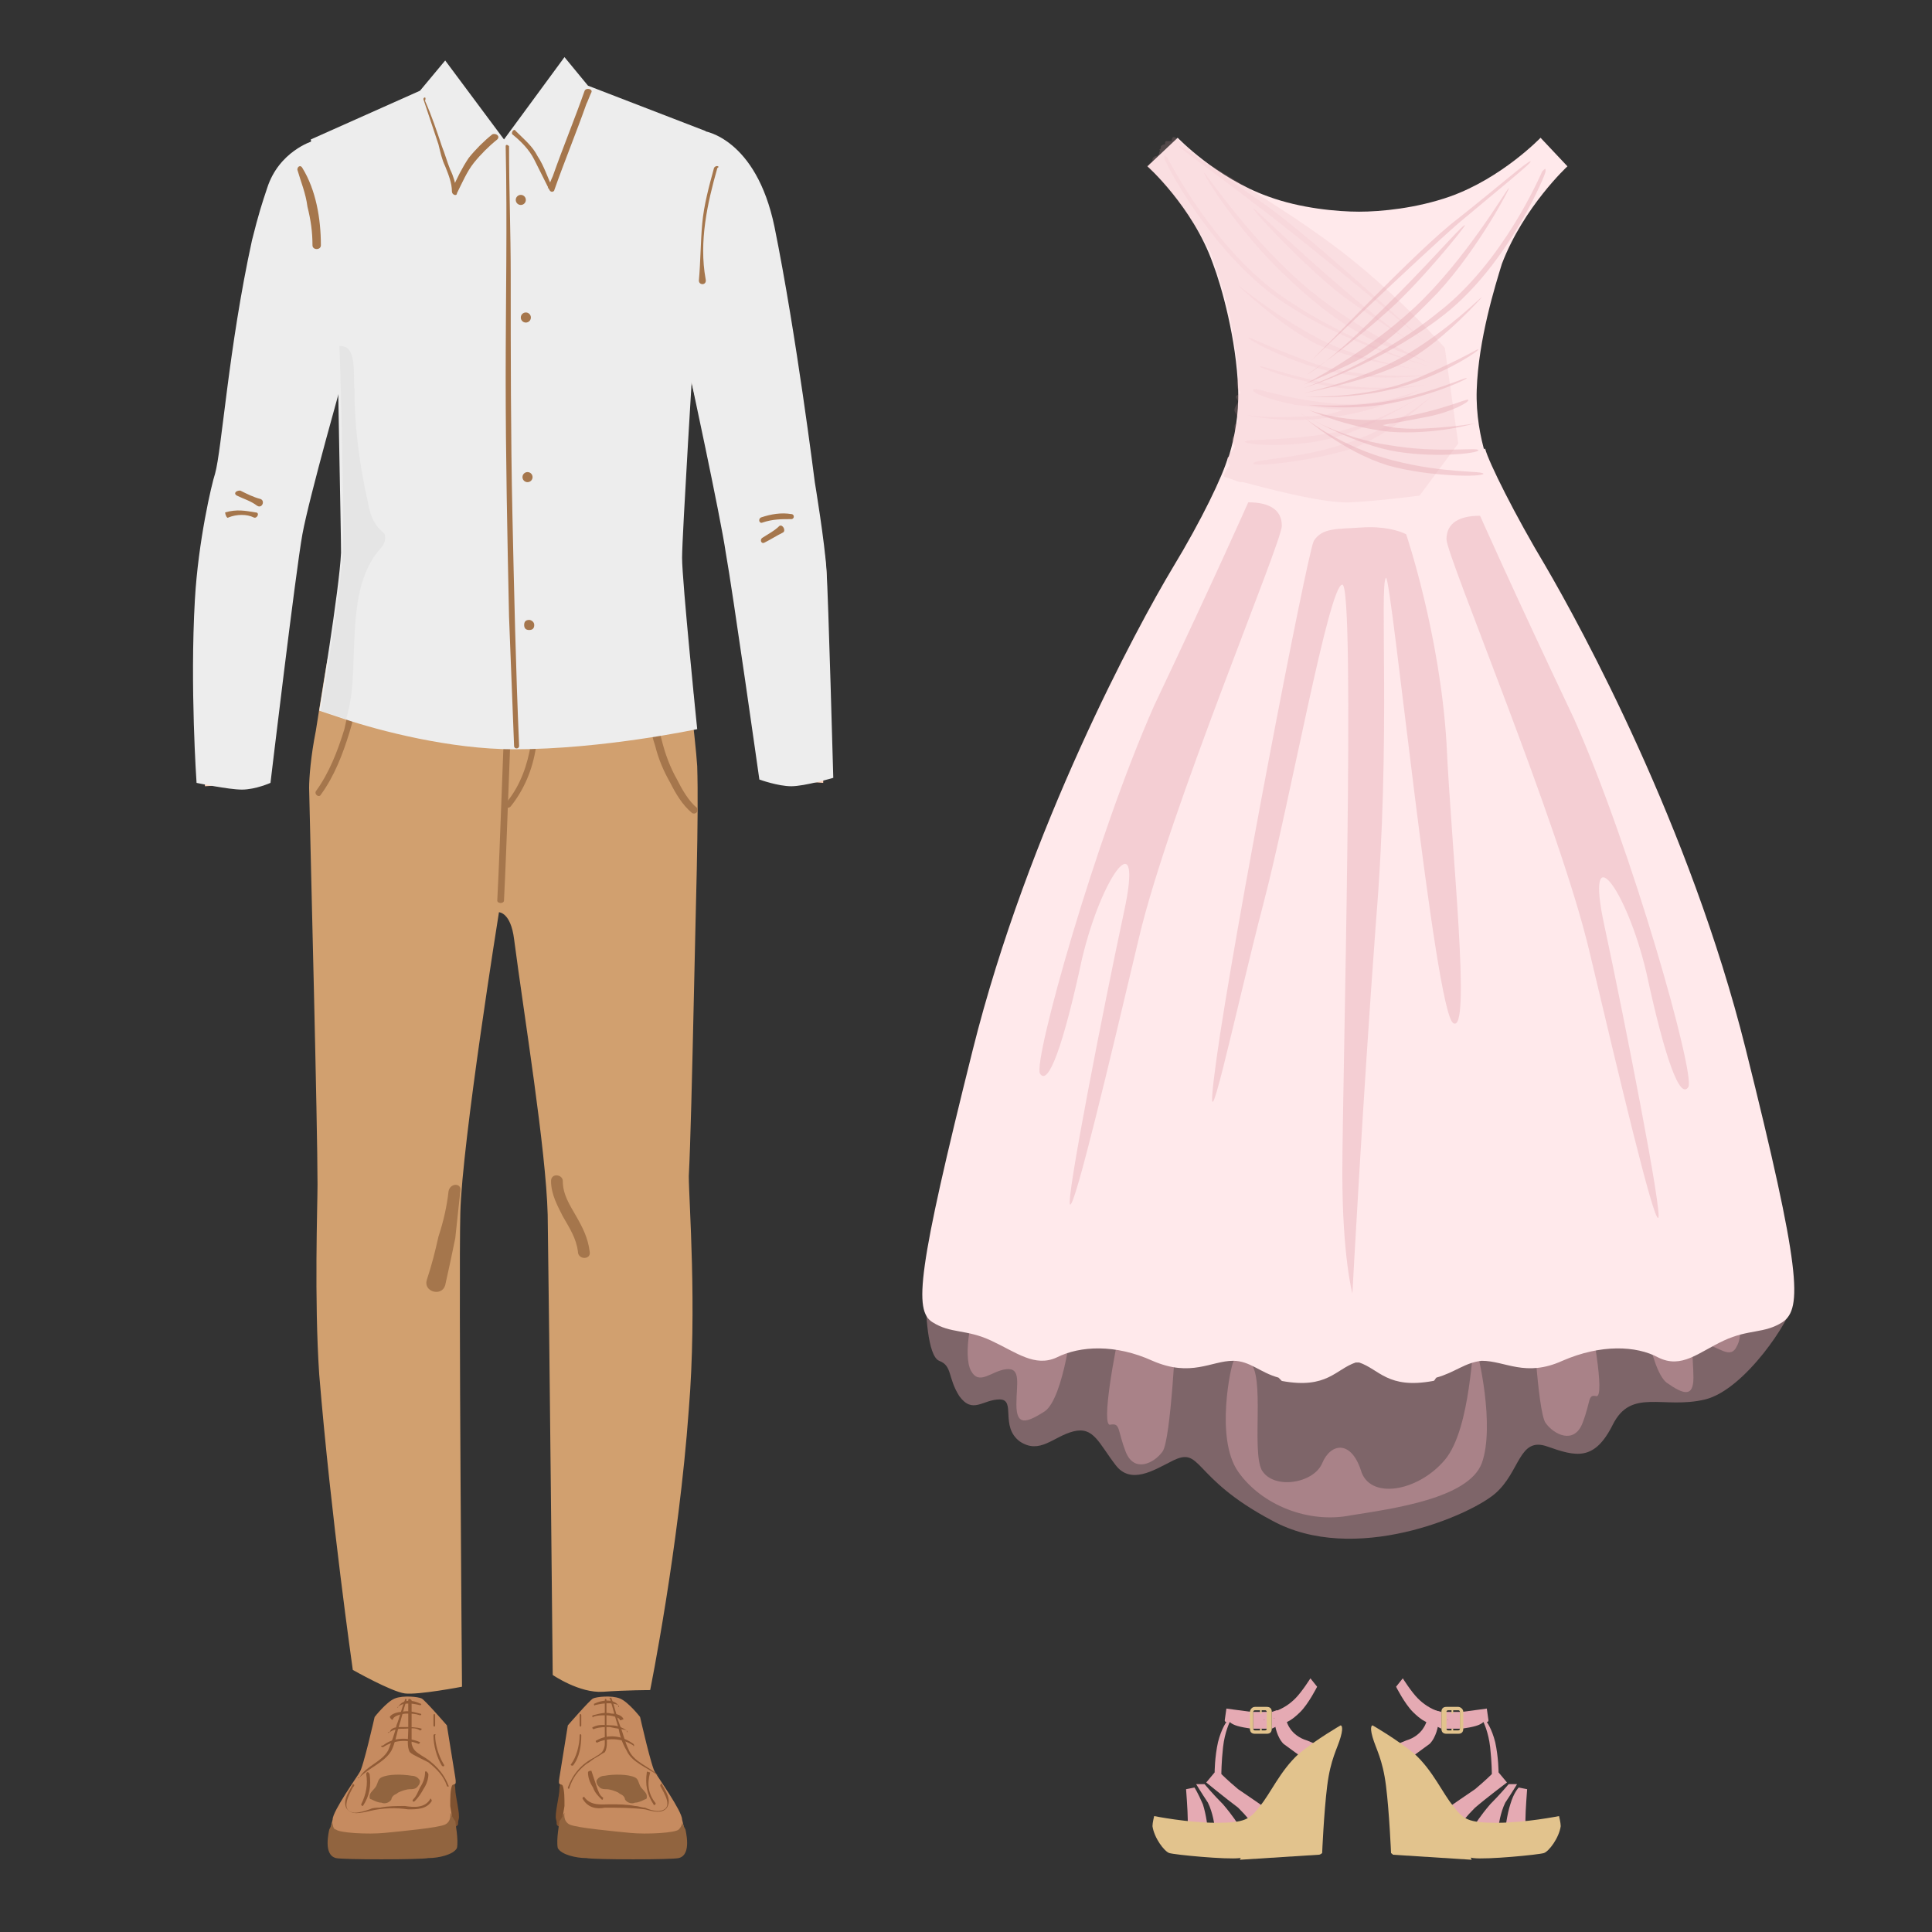 <svg xmlns="http://www.w3.org/2000/svg" xmlns:xlink="http://www.w3.org/1999/xlink" id="Capa_1" x="0px" y="0px" viewBox="0 0 115 115" style="enable-background:new 0 0 115 115;" xml:space="preserve"><rect x="0" y="0" width="115" height="115" fill="#333333" stroke="none"/> <style type="text/css"> .st0{opacity:0.42;fill:#E5AAB3;} .st1{fill:#FFE9EB;} .st2{opacity:0.42;} .st3{fill:#E5AAB3;} .st4{opacity:0.36;} .st5{fill:#BC7985;} .st6{fill:#E2C38D;} .st7{fill:#FED4BC;} .st8{fill:#7F5230;} .st9{fill:#C68B60;} .st10{fill:#91643F;} .st11{fill:#915B36;} .st12{fill:#D1A06F;} .st13{fill:#A5764C;} .st14{fill:#141112;} .st15{fill:#EDEDED;} .st16{fill:#E5E5E5;} </style> <path class="st0" d="M99.1,76.7c0.2-0.2,7.7,0.1,7.6,0.9c-0.1,0.9-2.8,5.1-5.2,5.7c-2.5,0.6-4.4-0.7-5.5,1.5 c-1.1,2.2-2.2,1.9-3.9,1.3c-1.7-0.6-1.6,1.5-3.1,2.8c-1.5,1.3-8.4,4.3-13.3,1.6c-4.9-2.6-4.1-4.5-6-3.5c-1,0.5-2.4,1.4-3.3,0.2 c-1-1.3-1.3-2.3-2.5-2c-1.2,0.3-2,1.4-3.2,0.6c-1.2-0.9-0.2-2.5-1.2-2.5c-1,0-1.6,0.9-2.4-0.2c-0.7-1.1-0.4-1.8-1.2-2.1 c-0.7-0.3-0.8-3-0.8-3.9C55.2,76.1,99.1,76.7,99.1,76.7z"></path> <path class="st0" d="M73.4,81.1c-0.1,0.1-1.1,4.5,0.3,6.5c1.4,2,4.2,3.1,6.7,2.6c2.5-0.4,7-1,7.8-3.1c0.8-2.2-0.2-6.6-0.4-7 c-0.2-0.4-0.2,4.9-1.8,6.8c-1.6,1.9-4.5,2.4-5,0.6c-0.6-1.8-1.8-1.6-2.3-0.4s-2.9,1.6-3.6,0.4c-0.6-1.2,0.2-5.6-0.7-6.4 C73.6,80.3,73.4,81.1,73.4,81.1z"></path> <path class="st0" d="M70,79.2c0,0-0.3,6.5-0.8,7.2c-0.5,0.7-1.7,1.3-2.2,0c-0.5-1.3-0.3-1.7-0.9-1.6c-0.6,0.2,0.3-4.6,0.6-5.8 C67,77.8,70,79.2,70,79.2z"></path> <path class="st0" d="M63.9,77.4c0,1.3-0.6,5.8-1.7,6.6c-1.1,0.7-1.7,0.9-1.7-0.4c0-1.2,0.3-2.2-0.6-2.1c-0.9,0.1-1.6,1-2.1,0.1 c-0.5-0.9,0-3.7,0.7-4.6C59.2,76.1,63.9,77.4,63.9,77.4z"></path> <path class="st0" d="M91.2,77.5c0,0,0.3,6.5,0.8,7.2c0.5,0.7,1.7,1.3,2.2,0c0.5-1.3,0.3-1.7,0.8-1.6c0.6,0.2-0.3-4.6-0.6-5.8 C94.2,76.1,91.2,77.5,91.2,77.5z"></path> <path class="st0" d="M97.6,75.9c0,1.2,0.6,5.6,1.6,6.4c1,0.7,1.6,0.9,1.6-0.3c0-1.2-0.3-2.2,0.6-2c0.9,0.1,1.6,1,2,0.1 c0.5-0.9,0-3.5-0.7-4.4C102.2,74.7,97.6,75.9,97.6,75.9z"></path> <path class="st1" d="M103.9,62.4c-3.3-13.2-9.8-25.1-11.9-28.7c-1.8-3-3.4-6.2-3.6-7c-0.8,0.4-1.1,0.8-2.1,1.1 c-1.6,0.5-3.3,0.4-5,0.4c-0.9,0-1.8-0.1-2.8-0.1c-0.8,0-1.7,0-2.5,0c-1.2-0.1-1.9-0.3-2.9-0.9c-0.3,1.1-1.6,3.8-3.3,6.6 c-2.1,3.5-8.6,15.5-11.9,28.7c-3.3,13.2-3.5,15.5-2.4,16.2c1.1,0.7,2,0.4,3.5,1.1c1.5,0.7,2.6,1.6,3.9,1c1.4-0.7,3.5-0.8,5.7,0.2 c2.3,1,3.5,0,4.8,0c1,0,1.6,0.7,2.7,1c0.1,0.1,0.1,0.1,0.2,0.2c2.7,0.5,3.2-0.7,4.4-1.1c0,0,0.1,0,0.1,0c0,0,0.1,0,0.1,0 c1.2,0.4,1.7,1.6,4.4,1.1c0.1,0,0.1-0.1,0.2-0.2c1.1-0.3,1.7-0.9,2.7-1c1.4,0,2.6,1,4.8,0c2.3-1,4.4-0.9,5.7-0.2 c1.4,0.7,2.4-0.3,3.9-1c1.5-0.7,2.4-0.4,3.5-1.1C107.3,77.9,107.2,75.6,103.9,62.4z"></path> <path class="st1" d="M91.7,8.2c0,0-2.3,2.4-5.4,3.5c-2,0.7-4.1,0.9-5.4,0.9c-1.3,0-3.5-0.2-5.4-0.9c-3.1-1.1-5.4-3.5-5.4-3.5 l-1.8,1.7c0,0,2.7,2.4,3.9,5.8c0.5,1.3,1.4,4.5,1.5,7.5c0.1,3-1.1,5.4-1.1,5.4s4.2,1.7,8.2,1.6c4-0.1,8.2-1.6,8.2-1.6 s-1.2-2.4-1.1-5.4c0.1-3,1.1-6.2,1.5-7.5c1.3-3.4,3.9-5.8,3.9-5.8L91.7,8.2z"></path> <path class="st0" d="M88.1,30.7c-1.2,0-2,0.4-2,1.4c0,1,6.7,16.9,8.5,24.5c1.8,7.6,3.8,16,4.1,15.9c0.3-0.1-2-11.8-3.2-17.4 c-1.2-5.5,1.3-2.3,2.5,2.8c1.1,5.1,2,7.6,2.5,6.8c0.4-0.8-3.3-14-6.8-21.9C90,35,88.1,30.7,88.1,30.7z"></path> <path class="st0" d="M83.7,31.8c-0.4-0.2-1.3-0.5-2.7-0.4c-1.4,0.1-2.3,0-2.8,0.8c-0.4,0.8-4.8,23.6-5.8,30.9 c-1,7.3,1.2-3.2,2.8-9.3c1.6-6.1,3.9-19,4.7-19c0.8,0,0,30,0,35c0,5,0.6,7.2,0.6,7.2s0.6-11.3,1.4-22.1c0.9-10.8,0.2-20.2,0.6-20.5 c0.3-0.3,2.9,25.8,4,26.5c1.1,0.7-0.1-10.2-0.4-16.7C85.7,37.7,83.7,31.8,83.7,31.8z"></path> <path class="st0" d="M74.3,29.9c1.2,0,2,0.4,2,1.4c0,1-6.7,16.9-8.5,24.5c-1.8,7.6-3.8,16-4.1,15.9c-0.3-0.1,2-11.8,3.2-17.4 c1.2-5.5-1.3-2.3-2.5,2.8c-1.1,5.1-2,7.6-2.5,6.8c-0.4-0.8,3.3-14,6.8-21.9C72.4,34.2,74.3,29.9,74.3,29.9z"></path> <g class="st2"> <path class="st3" d="M77.7,21.8c0.7-0.6,6.7-7,9.1-8.8c2.4-1.9,4.1-3.4,4.3-3.4c0.2,0-1.8,1.6-4.3,3.7 C84.4,15.4,77.7,21.8,77.7,21.8z"></path> <path class="st3" d="M77.8,22.3c0,0,1.3-0.7,4.2-3.6c2.9-2.8,5-5.3,5.2-5.3c0.1,0-2.8,3.6-4.8,5.3C80.3,20.6,77.8,22.3,77.8,22.3z"></path> <path class="st3" d="M77.6,22.9c0,0,3.6-1.8,6.6-4.6c3-2.8,5.4-6.9,5.6-7.1c0.2-0.2-1.8,3.6-4.2,6.2c-2.4,2.5-3.9,3.6-4.9,4.1 C79.7,22,77.6,22.9,77.6,22.9z"></path> <path class="st3" d="M77.6,23.4c0,0,3.7-0.8,6.3-2.4c2.6-1.6,4.2-3.3,4.3-3.3c0.1-0.1-2.2,2.5-4.3,3.7 C81.9,22.6,77.6,23.4,77.6,23.4z"></path> <path class="st3" d="M77.6,23.1c0,0,4.6-1.4,8.4-4.4c3.8-3,6-8.3,6-8.5c0-0.2,0-0.2-0.2,0c-0.1,0.2-2.3,5.4-6.2,8.4 C81.9,21.6,77.6,23.1,77.6,23.1z"></path> <path class="st3" d="M77.7,23.6c0,0,3.6,0.2,6.7-1.1c3-1.3,3.6-1.8,3.6-1.7c0,0.1-1.6,1.2-3.9,2C81,23.9,77.7,23.6,77.7,23.6z"></path> <path class="st3" d="M77.9,24.1c0,0,2.7,0.2,5.1-0.3c2.4-0.5,4.1-1.3,4.3-1.3c0.2,0-1.9,1-4.5,1.5C80.2,24.5,77.9,24.1,77.9,24.1z"></path> <path class="st3" d="M77.7,24.9c0,0,2.1,1.7,5.2,2.5c3.1,0.8,5.3,0.6,5.4,0.8c0,0.2-3.2,0.2-5.7-0.5C80,26.9,77.7,24.9,77.7,24.9z"></path> <path class="st3" d="M77.4,24.6c0,0,2.9,1.7,5.3,2.2c2.4,0.5,5.3,0.2,5.3,0c0-0.2-2.4,0.2-5.3-0.3C79.8,26.1,77.4,24.6,77.4,24.6z"></path> <path class="st3" d="M77.9,24.4c0,0,2.3,0.9,5.2,0.5c2.9-0.5,4.2-1.2,4.3-1.1c0.1,0.1-0.9,0.7-2.4,1c-1.5,0.3-2.7,0.5-2.7,0.5 s0.7,0.3,2.6,0.2c1.9-0.1,2.9-0.3,2.9-0.3s-2.3,0.7-5.1,0.5C80,25.4,77.9,24.4,77.9,24.4z"></path> </g> <g class="st2"> <path class="st0" d="M86,20.7c0,0-2.9-3.3-6.5-6c-3.6-2.7-7.5-4.8-8.1-5.3c-0.6-0.5-1.4-1.2-1.4-1.2s-0.2-0.1-0.2,0 c-0.1,0.1,0,0.2-0.1,0.2c-0.1,0-0.2,0-0.3,0c-0.1,0.1,0,0.2-0.1,0.2c-0.1,0-0.2,0.1-0.2,0.1c0,0.1,0,0.2-0.1,0.2 C69.1,9,69,9,69,9.1c0,0.1-0.1,0.2-0.2,0.2c-0.1,0-0.2,0.1-0.2,0.2c0,0.1,0,0.1-0.1,0.2c-0.1,0-0.1,0.1-0.1,0.1 c0,0.1-0.2,0-0.1,0.1c0,0.1,0.5,0.4,0.5,0.5c0,0,1.8,1.8,3.3,4.7c0,0.1,0.8,2.2,1.1,3.7c0.3,1.5,0.6,3.6,0.5,3.7 c-0.1,0.2-0.1,0.6,0,0.7c0.1,0,0.2,0.2,0,0.3c-0.3,0.1,0,0.3,0,0.4s-0.3,0.4-0.2,0.6c0.1,0.2,0.3,0.6,0.1,0.7 c-0.2,0.1-0.1,0.3-0.1,0.4c0,0.1,0.1,0.2-0.1,0.4c-0.2,0.2,0.1,0.4,0.1,0.6c-0.1,0.2-0.3,0.4-0.4,0.6c-0.1,0.2,0.1,0.5,0.1,0.5 s-0.5,0.6-0.3,0.7c0.1,0,0.6,0.2,0.9,0.3c0,0,0,0,0,0s0.1,0,0.2,0c0,0,0,0,0,0c0,0,0,0,0,0c0.8,0.2,4.7,1.3,6.4,1.2 c1.9-0.1,4.1-0.4,4.1-0.4l2.3-3.1L86,20.7z"></path> <g class="st4"> <path class="st3" d="M84.9,20.4c-0.7-0.6-7.4-6.8-10-8.5c-2.6-1.8-4.5-3.2-4.7-3.2c-0.2,0,2,1.5,4.7,3.6 C77.6,14.3,84.9,20.4,84.9,20.4z"></path> <path class="st3" d="M84.9,20.9c0,0-1.4-0.7-4.6-3.4c-3.2-2.7-5.6-5.1-5.7-5.1c-0.1,0.1,3.1,3.5,5.3,5.2 C82.2,19.3,84.9,20.9,84.9,20.9z"></path> <path class="st3" d="M85.1,21.6c0,0-3.8-1.6-7.1-4.3c-3.3-2.7-6.1-6.8-6.3-7c-0.3-0.2,2.1,3.6,4.8,6.1c2.6,2.5,4.3,3.4,5.3,3.9 C82.9,20.8,85.1,21.6,85.1,21.6z"></path> <path class="st3" d="M85.1,22.1c0,0-3.9-0.5-6.7-2c-2.8-1.5-4.6-3.1-4.7-3.1c-0.1-0.1,2.5,2.4,4.7,3.5 C80.6,21.5,85.1,22.1,85.1,22.1z"></path> <path class="st3" d="M85.1,21.8c0,0-4.8-1.1-9-4c-4.1-2.9-6.8-8.2-6.8-8.4c0-0.2,0-0.2,0.2,0c0.1,0.2,2.8,5.5,6.9,8.3 C80.6,20.6,85.1,21.8,85.1,21.8z"></path> <path class="st3" d="M85.1,22.3c0,0-3.8,0.4-7-0.7c-3.2-1.2-3.8-1.6-3.8-1.5c0,0.1,1.7,1.1,4.1,1.8C81.6,22.9,85.1,22.3,85.1,22.3 z"></path> <path class="st3" d="M84.9,22.9c0,0-2.8,0.4-5.3,0c-2.5-0.4-4.3-1.1-4.6-1.1c-0.3,0,2,0.9,4.8,1.3C82.5,23.4,84.9,22.9,84.9,22.9z "></path> <path class="st3" d="M85.3,23.5c0,0-2.1,1.9-5.2,2.9c-3.1,1-5.5,0.9-5.5,1.2c0,0.2,3.3-0.1,5.9-0.9C83.1,25.7,85.3,23.5,85.3,23.5 z"></path> <path class="st3" d="M84.9,23.4c0,0-2.9,1.9-5.3,2.6c-2.4,0.7-5.4,0.5-5.5,0.3c-0.1-0.2,2.5,0,5.5-0.6 C82.5,25,84.9,23.4,84.9,23.4z"></path> <path class="st3" d="M84.5,23.2c0,0-2.3,1.1-5.3,0.8c-3-0.3-4.5-1-4.6-0.8c-0.1,0.2,1,0.6,2.5,0.9c1.6,0.2,2.8,0.3,2.8,0.3 s-0.7,0.4-2.7,0.4c-2,0.1-3-0.1-3-0.1s2.4,0.6,5.3,0.1C82.4,24.4,84.5,23.2,84.5,23.2z"></path> </g> </g> <g> <path class="st3" d="M75.8,101.9c0.6-0.2,1-0.5,1.3-0.8c0.4-0.4,0.9-1.2,0.9-1.2l0.4,0.5c0,0-0.5,1-1,1.5c-0.5,0.5-0.8,0.6-0.8,0.6 s0.2,0.8,1.2,1.1c1,0.4,1,0.5,1,0.5l-1.3,0.5c0,0-0.7-0.5-1.1-0.8c-0.4-0.4-0.5-1.1-0.5-1.1s-0.1,0.1-0.2,0.1L75.8,101.9z"></path> <path class="st3" d="M71.8,106.1l0.5-0.6c0,0,0-0.9,0.2-1.8c0.2-0.8,0.5-1.2,0.5-1.2c-0.1,0-0.1-0.1-0.1-0.1l0.1-0.7 c0,0,0.7,0.1,1.5,0.2v1c-0.7-0.1-1.1-0.2-1.3-0.4l0,0c0,0-0.3,0.6-0.4,1.5c-0.1,0.9-0.1,1.6-0.1,1.6s0.4,0.4,1,0.9 c0.6,0.4,1.6,1.1,1.6,1.1l-0.9,0.8c0,0-0.1-0.2-0.7-0.8C72.9,107,71.8,106.1,71.8,106.1z"></path> <path class="st3" d="M71.7,106.2c0,0,0.5,0.6,1.1,1.2c0.6,0.7,0.9,1.2,0.9,1.2l-1.4,0.1c0,0-0.1-0.8-0.4-1.4 c-0.4-0.6-0.7-1.1-0.7-1.1L71.7,106.2z"></path> <path class="st3" d="M71.1,106.4l-0.5,0.1c0,0,0.1,1.3,0.1,1.8c0,0.5,0,0.5,0,0.5s0.5,0.1,0.8,0.1s0.4,0,0.4,0s-0.1-0.9-0.3-1.5 C71.3,106.7,71.1,106.4,71.1,106.4z"></path> </g> <path class="st3" d="M74.6,101.9c0,0,0.4,0,0.6,0s0.3,0,0.3,0v1c0,0-0.3,0-0.5,0c-0.2,0-0.4,0-0.4,0V101.9z"></path> <polygon class="st3" points="76.4,102.1 76,101.8 75.7,101.9 75.7,102.9 76.3,102.6 "></polygon> <ellipse class="st5" cx="76.1" cy="102.2" rx="0" ry="0"></ellipse> <path class="st5" d="M75.8,102.3C75.8,102.3,75.8,102.3,75.8,102.3C75.9,102.3,75.9,102.3,75.8,102.3 C75.9,102.3,75.9,102.2,75.8,102.3C75.8,102.2,75.8,102.3,75.8,102.3z"></path> <path class="st5" d="M75.2,102.4C75.2,102.4,75.3,102.4,75.2,102.4C75.3,102.4,75.3,102.4,75.2,102.4 C75.3,102.4,75.3,102.3,75.2,102.4C75.3,102.3,75.2,102.4,75.2,102.4z"></path> <path class="st5" d="M74.9,102.4C74.9,102.4,74.9,102.4,74.9,102.4C75,102.4,75,102.4,74.9,102.4C75,102.4,75,102.4,74.9,102.4 C74.9,102.4,74.9,102.4,74.9,102.4z"></path> <path class="st5" d="M74.6,102.4C74.6,102.4,74.6,102.4,74.6,102.4C74.7,102.4,74.7,102.4,74.6,102.4 C74.7,102.4,74.7,102.4,74.6,102.4C74.6,102.4,74.6,102.4,74.6,102.4z"></path> <path class="st6" d="M74.4,101.9v1c0,0.2,0.1,0.3,0.3,0.3h0.7c0.2,0,0.3-0.1,0.3-0.3v-1c0-0.2-0.1-0.3-0.3-0.3h-0.7 C74.5,101.6,74.4,101.8,74.4,101.9z M74.6,101.9c0-0.1,0.1-0.1,0.1-0.1H75v0.2h0.1v-0.2h0.2c0.1,0,0.1,0.1,0.1,0.1v1 c0,0.1-0.1,0.1-0.1,0.1h-0.2v-0.1H75v0.1h-0.3c-0.1,0-0.1-0.1-0.1-0.1V101.9z"></path> <path class="st6" d="M68.7,108.1c0,0,2,0.4,3.7,0.4c1.7,0,2-0.2,2.6-1c0.6-0.7,1.2-2.1,2.3-3.1c1.1-0.9,2.5-1.7,2.5-1.7s0.2,0,0,0.7 c-0.2,0.7-0.6,1.3-0.8,2.9c-0.2,1.6-0.3,4-0.3,4s-0.1,0.1-0.2,0.1c-0.1,0-0.2,0-0.2,0s0.1-5.2,0-5.4c-0.1-0.2-0.6-0.4-1,0.1 c-0.4,0.5-1.2,1.4-2,3.2c-0.8,1.7-0.7,2.2-1.5,2.3c-0.8,0.1-3.9-0.2-4.2-0.3c-0.3-0.1-0.9-0.9-1-1.6 C68.6,108.5,68.7,108.1,68.7,108.1z"></path> <polygon class="st6" points="76.1,106.2 77.1,105.1 78.2,104.4 78.8,104.9 78.5,110.4 73.8,110.7 74.7,108.8 "></polygon> <g> <path class="st3" d="M85.7,101.9c-0.6-0.2-1-0.5-1.3-0.8c-0.4-0.4-0.9-1.2-0.9-1.2l-0.4,0.5c0,0,0.5,1,1,1.5 c0.5,0.5,0.8,0.6,0.8,0.6s-0.2,0.8-1.2,1.1c-1,0.4-1,0.5-1,0.5l1.3,0.5c0,0,0.7-0.5,1.1-0.8c0.4-0.4,0.5-1.1,0.5-1.1 s0.1,0.1,0.2,0.1L85.7,101.9z"></path> <path class="st3" d="M89.7,106.1l-0.5-0.6c0,0,0-0.9-0.2-1.8c-0.2-0.8-0.5-1.2-0.5-1.2c0.1,0,0.1-0.1,0.1-0.1l-0.1-0.7 c0,0-0.7,0.1-1.5,0.2v1c0.7-0.1,1.1-0.2,1.3-0.4l0,0c0,0,0.3,0.6,0.4,1.5c0.1,0.9,0.1,1.6,0.1,1.6s-0.4,0.4-1,0.9 c-0.6,0.4-1.6,1.1-1.6,1.1l0.9,0.8c0,0,0.1-0.2,0.7-0.8C88.5,107,89.7,106.1,89.7,106.1z"></path> <path class="st3" d="M89.8,106.2c0,0-0.5,0.6-1.1,1.2c-0.6,0.7-0.9,1.2-0.9,1.2l1.4,0.1c0,0,0.1-0.8,0.4-1.4 c0.4-0.6,0.7-1.1,0.7-1.1L89.8,106.2z"></path> <path class="st3" d="M90.4,106.4l0.5,0.1c0,0-0.1,1.3-0.1,1.8c0,0.5,0,0.5,0,0.5s-0.5,0.1-0.8,0.1c-0.3,0-0.4,0-0.4,0 s0.1-0.9,0.3-1.5C90.1,106.7,90.4,106.4,90.4,106.4z"></path> </g> <path class="st3" d="M86.9,101.9c0,0-0.4,0-0.6,0s-0.3,0-0.3,0v1c0,0,0.3,0,0.5,0c0.2,0,0.4,0,0.4,0V101.9z"></path> <polygon class="st3" points="85,102.1 85.4,101.8 85.8,101.9 85.8,102.9 85.2,102.6 "></polygon> <ellipse class="st5" cx="85.3" cy="102.2" rx="0" ry="0"></ellipse> <path class="st5" d="M85.6,102.3C85.6,102.3,85.6,102.3,85.6,102.3C85.6,102.3,85.6,102.3,85.6,102.3 C85.6,102.3,85.6,102.2,85.6,102.3C85.6,102.2,85.6,102.3,85.6,102.3z"></path> <path class="st5" d="M86.2,102.4C86.2,102.4,86.2,102.4,86.2,102.4C86.2,102.4,86.1,102.4,86.2,102.4 C86.1,102.4,86.2,102.3,86.2,102.4C86.2,102.3,86.2,102.4,86.2,102.4z"></path> <path class="st5" d="M86.5,102.4C86.5,102.4,86.5,102.4,86.5,102.4C86.5,102.4,86.5,102.4,86.5,102.4 C86.5,102.4,86.5,102.3,86.5,102.4C86.5,102.3,86.5,102.4,86.5,102.4z"></path> <path class="st5" d="M86.8,102.4C86.8,102.4,86.8,102.4,86.8,102.4C86.8,102.4,86.8,102.4,86.8,102.4 C86.8,102.4,86.8,102.3,86.8,102.4C86.8,102.3,86.8,102.4,86.8,102.4z"></path> <path class="st6" d="M86.8,101.6h-0.7c-0.2,0-0.3,0.1-0.3,0.3v1c0,0.2,0.1,0.3,0.3,0.3h0.7c0.2,0,0.3-0.1,0.3-0.3v-1 C87.1,101.7,86.9,101.6,86.8,101.6z M86.9,102.9c0,0.1-0.1,0.1-0.1,0.1h-0.3v-0.1h-0.1v0.1h-0.2c-0.1,0-0.1-0.1-0.1-0.1v-1 c0-0.1,0.1-0.1,0.1-0.1h0.2v0.2h0.1v-0.2h0.3c0.1,0,0.1,0.1,0.1,0.1V102.9z"></path> <path class="st6" d="M92.8,108.1c0,0-2,0.4-3.7,0.4c-1.7,0-2-0.2-2.6-1c-0.6-0.7-1.2-2.1-2.3-3.1c-1.1-0.9-2.5-1.7-2.5-1.7 s-0.2,0,0,0.7c0.2,0.7,0.6,1.3,0.8,2.9c0.2,1.6,0.3,4,0.3,4s0.1,0.1,0.2,0.1c0.1,0,0.2,0,0.2,0s-0.1-5.2,0-5.4 c0.1-0.2,0.6-0.4,1,0.1c0.4,0.5,1.2,1.4,2,3.2c0.8,1.7,0.7,2.2,1.5,2.3c0.8,0.1,3.9-0.2,4.2-0.3c0.3-0.1,0.9-0.9,1-1.6 C92.9,108.5,92.8,108.1,92.8,108.1z"></path> <polygon class="st6" points="85.4,106.2 84.4,105.1 83.2,104.4 82.7,104.9 82.9,110.4 87.6,110.7 86.8,108.8 "></polygon> <path class="st7" d="M42.5,8.2c0,0,2.3,0.8,2.9,3.5c0.6,2.7,2.1,11.8,2.4,14.9c0.3,3.1,1.3,5.1,1.4,7.6c0.1,2.5-0.2,12.4-0.2,12.4 l-3.1-0.2c0,0-1.8-7.3-2-11.2c-0.2-3.8-3.3-13.2-3.5-16.7C40.2,15.1,42.5,8.2,42.5,8.2z"></path> <path class="st7" d="M18.7,8.4c0,0-2.3,0.8-2.9,3.5c-0.6,2.7-2.1,11.8-2.4,14.9s-1.3,5.1-1.4,7.6c-0.1,2.5,0.2,12.4,0.2,12.4 l3.1-0.2c0,0,1.8-7.3,2-11.2c0.2-3.8,3.3-13.2,3.5-16.7C21,15.3,18.7,8.4,18.7,8.4z"></path> <path class="st7" d="M20.9,33c0,0-1.7,7.6-1.9,12l-0.3,5.8l22.6,0.6c0,0,0.1-4.2,0-6.2c-0.1-2-1.2-12.6-1.2-12.6L20.9,33z"></path> <path class="st7" d="M40.9,75.2c0.1,2.2,0.1,4.5,0,5.8c-0.2,2.7-2,14-2.6,18.7h-4.5c0-0.1,0-0.2,0-0.2c0-0.3-0.1-9-0.4-15.5 c-0.2-4.1-0.1-6.8,0-8.8c0-1.2,0.1-2.1,0-2.9C33.4,70,30.2,51,30.2,51l11.2-0.4c0,0-0.3,15.4-0.6,17.3C40.6,69,40.8,72.1,40.9,75.2z "></path> <path class="st8" d="M26.9,106c0,0,0.2,0.1,0.2,0.5c0,0.4,0.3,1.5,0.2,1.8c-0.1,0.3,0.1,0.3-0.3,0.5c-0.3,0.2-0.3-0.3-0.5-0.5 s-0.1-2.2,0.1-2.3C26.8,105.9,26.9,106,26.9,106z"></path> <path class="st9" d="M22.3,102.2c0,0-0.7,3.1-0.9,3.3c-0.1,0.2-1.6,2.3-1.6,2.8c-0.1,0.5-0.2,0.5,0.1,0.7c0.2,0.2,2.4,0.3,3.4,0.3 c1-0.1,3.1,0,3.4-0.4c0.3-0.4,0.2-0.8,0.1-1.4c0-0.5,0-0.9,0.1-1.2c0.1-0.2,0.3,0.1,0.2-0.5s-0.5-3.1-0.5-3.1s-1.3-1.5-1.5-1.6 c-0.2-0.1-1.1-0.2-1.6,0C23,101.3,22.3,102.2,22.3,102.2z"></path> <path class="st10" d="M19.8,108.5l-0.2,0.4c0,0-0.1,0.4-0.1,0.8s0.1,0.8,0.5,0.9c0.4,0.1,5,0.1,5.5,0c0.6,0,1.5-0.2,1.7-0.6 c0.1-0.5-0.1-1.5-0.1-1.6c-0.1-0.1-0.3-0.5-0.3-0.5s0.1,0.5-0.3,0.7c-0.4,0.2-2.6,0.4-3.6,0.5c-1,0.1-2.7,0-2.9-0.2 C19.8,108.9,19.8,108.5,19.8,108.5z"></path> <path class="st10" d="M24.5,105.7c0.2,0,0.4,0.1,0.5,0.3c0,0.2-0.1,0.3-0.2,0.4c-0.1,0.1-0.3,0.1-0.4,0.1c-0.2,0-0.5,0.1-0.7,0.2 c-0.1,0.1-0.2,0.1-0.3,0.2c-0.1,0.1-0.1,0.2-0.1,0.2c-0.1,0.2-0.4,0.3-0.6,0.2c-0.2,0-0.4-0.1-0.6-0.2c0,0-0.1,0-0.1-0.1 c0,0,0-0.1,0-0.1c0-0.2,0.3-0.4,0.4-0.6c0.1-0.2,0.1-0.4,0.3-0.5C23.1,105.6,23.9,105.6,24.5,105.7z"></path> <g> <g> <path class="st11" d="M24.3,101.2c0,0.6,0,1.2,0,1.8c0,0.4-0.1,1,0.1,1.3c0.1,0.1,0.3,0.2,0.5,0.3c0.2,0.1,0.4,0.2,0.6,0.3 c0.5,0.4,0.9,0.8,1.1,1.4c0,0.1,0.2,0,0.1,0c-0.3-0.8-0.9-1.4-1.6-1.8c-0.3-0.2-0.5-0.3-0.6-0.7c0-0.3,0-0.6,0-0.9 c0-0.6,0-1.1,0-1.7C24.4,101.1,24.3,101.1,24.3,101.2L24.3,101.2z"></path> </g> <g> <path class="st11" d="M21.4,105.8c0.6-0.6,1.5-0.9,1.9-1.6c0.2-0.4,0.3-0.9,0.4-1.3c0.2-0.6,0.3-1.1,0.5-1.7c0-0.1-0.1-0.1-0.1,0 c-0.2,0.5-0.3,1-0.5,1.5c-0.1,0.5-0.3,1-0.5,1.5C22.7,104.9,21.8,105.1,21.4,105.8C21.2,105.8,21.3,105.9,21.4,105.8L21.4,105.8z"></path> </g> <g> <path class="st11" d="M21,106.2c-0.2,0.4-0.6,0.9-0.4,1.4c0.3,0.5,0.9,0.3,1.4,0.2c0.8-0.2,1.6-0.2,2.3-0.1c0.5,0,1.1,0,1.4-0.5 c0-0.1-0.1-0.2-0.1-0.1c-0.3,0.5-0.9,0.5-1.5,0.4c-0.5,0-1,0-1.5,0.1c-0.2,0-0.4,0-0.6,0.1c-0.3,0.1-0.6,0.2-0.9,0.2 c-0.9-0.1-0.3-1.1-0.1-1.5C21.2,106.2,21,106.2,21,106.2L21,106.2z"></path> </g> <g> <path class="st11" d="M21.8,105.6c0.1,0.6,0,1.2-0.3,1.8c0,0.1,0.1,0.1,0.1,0.1c0.4-0.6,0.5-1.2,0.4-1.9 C21.9,105.4,21.8,105.5,21.8,105.6L21.8,105.6z"></path> </g> <g> <path class="st11" d="M25.3,105.5c0,0.3-0.1,0.6-0.3,0.9c-0.1,0.2-0.2,0.5-0.4,0.7c-0.1,0.1,0,0.2,0.1,0.1 c0.2-0.2,0.4-0.5,0.5-0.7c0.2-0.3,0.3-0.6,0.3-0.9C25.4,105.4,25.3,105.4,25.3,105.5L25.3,105.5z"></path> </g> <g> <path class="st11" d="M25.8,102.1c0,0.2,0,0.4,0,0.6c0,0.1,0.1,0.1,0.1,0c0-0.2,0-0.4,0-0.6C25.9,102,25.8,102,25.8,102.1 L25.8,102.1z"></path> </g> <g> <path class="st11" d="M25.8,103.3c0,0.6,0.2,1.3,0.5,1.8c0.1,0.1,0.2,0,0.1-0.1c-0.3-0.5-0.5-1.2-0.5-1.7 C26,103.2,25.8,103.2,25.8,103.3L25.8,103.3z"></path> </g> <g> <path class="st11" d="M22.8,104c0.6-0.4,1.4-0.5,2.1-0.2c0.1,0,0.1-0.1,0.1-0.1c-0.7-0.3-1.6-0.3-2.2,0.2 C22.6,103.9,22.7,104,22.8,104L22.8,104z"></path> </g> <g> <path class="st11" d="M23.2,103.1c0.3-0.2,0.6-0.2,0.9-0.2c0.3,0,0.6-0.1,0.9,0.1c0.1,0,0.1-0.1,0.1-0.1c-0.3-0.1-0.7-0.1-1.1-0.1 C23.6,102.8,23.3,102.8,23.2,103.1C23,103.1,23.1,103.2,23.2,103.1L23.2,103.1z"></path> </g> <g> <path class="st11" d="M23.4,102.3c0.1-0.2,0.6-0.3,0.8-0.3c0.3,0,0.5,0,0.8,0.1c0.1,0,0.1-0.1,0-0.1c-0.4-0.1-0.7-0.2-1.1-0.1 c-0.2,0-0.6,0.1-0.7,0.3C23.3,102.4,23.4,102.4,23.4,102.3L23.4,102.3z"></path> </g> <g> <path class="st11" d="M23.7,101.6c0.3-0.3,0.9-0.2,1.3-0.1c0.1,0,0.1-0.1,0-0.1C24.6,101.2,24,101.1,23.7,101.6 C23.6,101.6,23.7,101.7,23.7,101.6L23.7,101.6z"></path> </g> </g> <path class="st8" d="M33.5,106c0,0-0.2,0.1-0.2,0.5c0,0.4-0.3,1.5-0.2,1.8c0.1,0.3-0.1,0.3,0.3,0.5c0.3,0.2,0.3-0.3,0.5-0.5 c0.2-0.2,0.1-2.2-0.1-2.3C33.6,105.9,33.5,106,33.5,106z"></path> <path class="st9" d="M38.1,102.2c0,0,0.7,3.1,0.9,3.3c0.1,0.2,1.6,2.3,1.6,2.8c0.1,0.5,0.2,0.5-0.1,0.7s-2.4,0.3-3.4,0.3 c-1-0.1-3.1,0-3.4-0.4c-0.3-0.4-0.2-0.8-0.1-1.4c0-0.5,0-0.9-0.1-1.2c-0.1-0.2-0.3,0.1-0.2-0.5c0.1-0.6,0.5-3.1,0.5-3.1 s1.3-1.5,1.5-1.6c0.2-0.1,1.1-0.2,1.6,0C37.4,101.3,38.1,102.2,38.1,102.2z"></path> <path class="st10" d="M40.6,108.5l0.2,0.4c0,0,0.1,0.4,0.1,0.8s-0.1,0.8-0.5,0.9c-0.4,0.1-5,0.1-5.5,0c-0.6,0-1.5-0.2-1.7-0.6 c-0.1-0.5,0.1-1.5,0.1-1.6c0.1-0.1,0.3-0.5,0.3-0.5s-0.1,0.5,0.3,0.7s2.6,0.4,3.6,0.5c1,0.1,2.7,0,2.9-0.2S40.6,108.5,40.6,108.5z"></path> <path class="st10" d="M36,105.7c-0.2,0-0.4,0.1-0.5,0.3c0,0.2,0.1,0.3,0.2,0.4c0.1,0.1,0.3,0.1,0.4,0.1c0.2,0,0.5,0.1,0.7,0.2 c0.1,0.1,0.2,0.1,0.3,0.2c0.1,0.1,0.1,0.2,0.1,0.2c0.1,0.2,0.4,0.3,0.6,0.2c0.2,0,0.4-0.1,0.6-0.2c0,0,0.1,0,0.1-0.1 c0,0,0-0.1,0-0.1c0-0.2-0.3-0.4-0.4-0.6c-0.1-0.2-0.1-0.4-0.3-0.5C37.4,105.6,36.5,105.6,36,105.7z"></path> <g> <g> <path class="st11" d="M36,101.2c0,0.6,0,1.1,0,1.7c0,0.3,0,0.6,0,0.9c0,0.2-0.1,0.5-0.3,0.6c-0.1,0.1-0.2,0.1-0.3,0.2 c-0.8,0.4-1.3,1-1.6,1.8c0,0.1,0.1,0.1,0.1,0c0.2-0.6,0.5-1,1-1.4c0.2-0.1,0.4-0.3,0.6-0.4c0.2-0.1,0.3-0.2,0.5-0.3 c0.2-0.3,0.1-0.9,0.1-1.2c0-0.6,0-1.2,0-1.9C36.1,101.1,36,101.1,36,101.2L36,101.2z"></path> </g> <g> <path class="st11" d="M39.2,105.7c-0.6-0.6-1.5-0.8-1.8-1.6c-0.2-0.4-0.3-0.9-0.5-1.4c-0.2-0.5-0.3-1.1-0.5-1.6c0-0.1-0.2,0-0.1,0 c0.2,0.6,0.3,1.1,0.5,1.7c0.1,0.5,0.2,0.9,0.5,1.4C37.6,104.9,38.5,105.2,39.2,105.7C39.1,105.8,39.2,105.7,39.2,105.7L39.2,105.7 z"></path> </g> <g> <path class="st11" d="M39.3,106.3c0.2,0.4,0.9,1.4-0.1,1.5c-0.3,0-0.6-0.1-0.8-0.2c-0.2,0-0.4-0.1-0.6-0.1c-0.5-0.1-1-0.1-1.5-0.1 c-0.5,0-1.1,0.1-1.5-0.4c0-0.1-0.2,0-0.1,0.1c0.3,0.5,0.8,0.6,1.3,0.5c0.8,0,1.6,0,2.4,0.1c0.4,0.1,1,0.3,1.3-0.1 c0.3-0.5-0.1-1-0.3-1.4C39.4,106.1,39.3,106.2,39.3,106.3L39.3,106.3z"></path> </g> <g> <path class="st11" d="M38.5,105.5c-0.1,0.7,0,1.3,0.4,1.9c0,0.1,0.2,0,0.1-0.1c-0.4-0.5-0.5-1.1-0.3-1.8 C38.6,105.5,38.5,105.4,38.5,105.5L38.5,105.5z"></path> </g> <g> <path class="st11" d="M35,105.5c0,0.3,0.1,0.6,0.3,0.9c0.1,0.3,0.3,0.5,0.5,0.7c0.1,0.1,0.1-0.1,0.1-0.1c-0.2-0.1-0.3-0.4-0.4-0.7 c-0.1-0.3-0.2-0.6-0.3-0.9C35.2,105.4,35,105.4,35,105.5L35,105.5z"></path> </g> <g> <path class="st11" d="M34.5,102.1c0,0.2,0,0.4,0,0.6c0,0.1,0.1,0.1,0.1,0c0-0.2,0-0.4,0-0.6C34.6,102,34.5,102,34.5,102.1 L34.5,102.1z"></path> </g> <g> <path class="st11" d="M34.5,103.3c0,0.6-0.2,1.3-0.5,1.7c-0.1,0.1,0.1,0.1,0.1,0.1c0.4-0.5,0.5-1.2,0.5-1.8 C34.6,103.2,34.5,103.2,34.5,103.3L34.5,103.3z"></path> </g> <g> <path class="st11" d="M37.7,103.8c-0.7-0.5-1.5-0.6-2.2-0.2c-0.1,0,0,0.2,0.1,0.1c0.7-0.3,1.5-0.2,2.1,0.2 C37.7,104,37.8,103.9,37.7,103.8L37.7,103.8z"></path> </g> <g> <path class="st11" d="M37.3,103c-0.3-0.2-0.6-0.3-0.9-0.3c-0.3,0-0.7-0.1-1.1,0.1c-0.1,0,0,0.2,0.1,0.1c0.3-0.1,0.6-0.1,0.9-0.1 C36.7,102.9,37,102.9,37.3,103C37.3,103.2,37.4,103.1,37.3,103L37.3,103z"></path> </g> <g> <path class="st11" d="M37.1,102.3c-0.1-0.2-0.4-0.3-0.7-0.3c-0.4-0.1-0.7,0-1.1,0.1c-0.1,0,0,0.2,0,0.1c0.2-0.1,0.5-0.1,0.8-0.1 c0.2,0,0.8,0.1,0.8,0.3C37,102.4,37.2,102.3,37.1,102.3L37.1,102.3z"></path> </g> <g> <path class="st11" d="M36.8,101.5c-0.3-0.4-1-0.3-1.4-0.1c-0.1,0,0,0.2,0,0.1C35.8,101.4,36.4,101.3,36.8,101.5 C36.8,101.7,36.9,101.6,36.8,101.5L36.8,101.5z"></path> </g> </g> <path class="st12" d="M41,70c0,1.5,0.5,7.8,0,13.9c-0.6,8.3-2.3,16.7-2.3,16.7s-1.4,0-2.8,0.1c-1.4,0.1-3-1-3-1S32.7,79,32.6,72.3 c-0.1-3.9-1.4-11.8-2-16.4c-0.2-1.6-0.9-1.6-0.9-1.6s-2.2,13.7-2.3,17.9c-0.1,4.1,0.1,28.2,0.1,28.2s-2.6,0.5-3.4,0.4 c-0.8-0.1-3.1-1.4-3.1-1.4s-1.3-9.1-2-17.6c-0.3-4.5-0.1-10-0.1-11.3c0-3.6-0.4-19.1-0.5-23.6c0-0.6,0.1-1.9,0.4-3.4 c0.1-0.6,0.2-1.3,0.3-1.9c0.6-3.8,0.4-2.1,0.4-2.1l21.3-0.2c0,0,0.6,4.7,0.7,6.3c0.1,3.1-0.1,8.7-0.2,13.8 C41.2,63.9,41.1,68.1,41,70z"></path> <g> <g> <path class="st13" d="M26.7,70.9c-0.1,0.9-0.3,1.8-0.6,2.7c-0.2,0.9-0.4,1.7-0.7,2.6c-0.2,0.7,0.9,1,1.1,0.3 c0.2-0.9,0.4-1.8,0.6-2.8c0.1-0.9,0.2-1.9,0.3-2.8C27.5,70.4,26.8,70.4,26.7,70.9L26.7,70.9z"></path> </g> <g> <path class="st13" d="M32.8,70.3c0,0.8,0.4,1.5,0.7,2.1c0.4,0.7,0.8,1.3,0.9,2.1c0,0.5,0.8,0.5,0.7,0c-0.1-0.8-0.4-1.4-0.8-2.1 c-0.4-0.7-0.8-1.3-0.8-2.1C33.5,69.9,32.8,69.8,32.8,70.3L32.8,70.3z"></path> </g> </g> <g> <path class="st13" d="M30.1,41.4c-0.2,4.1-0.3,8.2-0.5,12.2c0,0.2,0.4,0.2,0.4,0c0.2-4.1,0.3-8.2,0.5-12.2 C30.5,41.2,30.2,41.2,30.1,41.4L30.1,41.4z"></path> </g> <g> <path class="st13" d="M31.9,41.4c0,1-0.1,2-0.3,2.9c-0.2,1.2-0.6,2.4-1.4,3.4C30,48,30.2,48.2,30.4,48c0.8-1,1.3-2.2,1.5-3.5 c0.2-1.1,0.4-2.1,0.3-3.2C32.2,41.2,31.8,41.2,31.9,41.4L31.9,41.4z"></path> </g> <g> <path class="st13" d="M21.2,39.4c-0.2,1.3-0.4,2.7-0.7,4c-0.4,1.3-0.9,2.6-1.7,3.7c-0.1,0.2,0.2,0.4,0.3,0.2 c0.8-1.1,1.3-2.4,1.7-3.7c0.4-1.3,0.6-2.7,0.8-4.1C21.6,39.3,21.3,39.2,21.2,39.4L21.2,39.4z"></path> </g> <g> <path class="st13" d="M38.5,39.6c-0.1,1.6,0,3.3,0.5,4.8c0.2,0.8,0.5,1.5,0.9,2.2c0.3,0.6,0.7,1.3,1.3,1.8c0.2,0.1,0.4-0.1,0.3-0.3 c-0.5-0.4-0.9-1.1-1.2-1.7c-0.4-0.7-0.7-1.5-0.9-2.3c-0.4-1.5-0.5-3.1-0.5-4.6C38.9,39.4,38.5,39.4,38.5,39.6L38.5,39.6z"></path> </g> <polygon class="st14" points="41.3,41.3 19.3,41.3 19.6,38.9 41,39 "></polygon> <g> <path class="st15" d="M18.6,8.4c0,0-2,0.6-2.7,2.8c-0.3,0.9-0.5,1.5-0.9,3.1c-1.4,6.4-1.8,12.5-2.2,13.9c-0.2,0.6-1,4-1.2,7.5 c-0.3,5.2,0.1,10.9,0.1,10.9s1.9,0.4,2.7,0.4s1.7-0.4,1.7-0.4s1.5-12.6,1.9-14.8s2.5-9.6,2.5-9.6L18.6,8.4z"></path> <path class="st15" d="M41.9,7.8c0,0,3.1,0.4,4.2,5.7c1.3,6.4,2.4,15.2,2.4,15.2s0.6,3.6,0.7,5.3c0.1,1.4,0.4,12.3,0.4,12.3 s-1.7,0.5-2.5,0.5c-0.8,0-1.9-0.4-1.9-0.4s-1.6-11.3-2-13.5C42.9,30.8,41,22,41,22L41.9,7.8z"></path> <path class="st15" d="M41.3,20.6L42,7.8l-7-2.7l0,0l-1.4-1.7l-3.6,4.9c0,0,0,0,0,0l-3.5-4.7l-1.5,1.8l0,0l-6.5,2.9l1.6,11.9 c0,0,0,0.2,0,0.4c0,2.1,0.2,11,0.2,12.3c-0.1,2.2-1.3,9.4-1.3,9.4s0.6,0.2,1.5,0.5c2.1,0.7,6.3,1.8,10.1,1.8 c5.3,0,10.9-1.2,10.9-1.2s-0.9-8.8-0.9-10.2C40.6,31.9,41.3,20.6,41.3,20.6z"></path> </g> <g> <g> <path class="st13" d="M30.5,8c0.5,0.4,1,0.9,1.3,1.5c0.3,0.6,0.6,1.2,0.9,1.8c0.1,0.2,0.3,0.1,0.3,0c0.6-1.7,1.3-3.4,1.9-5.1 c0.1-0.2,0.2-0.5,0.3-0.7c0.1-0.2-0.3-0.3-0.4-0.1c-0.6,1.7-1.3,3.4-1.9,5.1c-0.1,0.2-0.2,0.5-0.3,0.7c0.1,0,0.2,0,0.3,0 c-0.3-0.6-0.5-1.3-0.9-1.9c-0.3-0.6-0.8-1-1.3-1.5C30.6,7.6,30.4,7.9,30.5,8L30.5,8z"></path> </g> <g> <path class="st13" d="M25.2,5.9c0.3,0.9,0.6,1.8,0.9,2.7c0.1,0.4,0.2,0.9,0.4,1.3c0.2,0.5,0.4,1,0.4,1.5c0,0.2,0.3,0.3,0.3,0.1 c0.3-0.6,0.6-1.3,1-1.8c0.4-0.5,0.9-1,1.4-1.4c0.2-0.2-0.1-0.4-0.3-0.3c-0.5,0.4-1,0.9-1.4,1.4c-0.4,0.6-0.7,1.2-1,1.9 c0.1,0,0.2,0.1,0.3,0.1c-0.1-0.5-0.2-0.9-0.4-1.3c-0.2-0.5-0.3-0.9-0.5-1.4c-0.3-0.9-0.6-1.8-1-2.7C25.4,5.7,25.2,5.8,25.2,5.9 L25.2,5.9z"></path> </g> <g> <path class="st13" d="M30.1,8.7c0.1,4.6,0,9.2,0,13.8c0,4.7,0.1,9.5,0.2,14.2c0.1,2.6,0.2,5.1,0.3,7.7c0,0.2,0.3,0.2,0.3,0 c-0.2-4.6-0.3-9.2-0.4-13.8c-0.1-4.7-0.1-9.5-0.1-14.2c0-2.6-0.1-5.1-0.1-7.7C30.2,8.6,30.1,8.6,30.1,8.7L30.1,8.7z"></path> </g> <g> <path class="st13" d="M13.6,30.8c0.5-0.2,1.1-0.2,1.5,0c0.2,0.1,0.4-0.3,0.1-0.3c-0.6-0.1-1.1-0.2-1.8,0 C13.4,30.6,13.5,30.9,13.6,30.8L13.6,30.8z"></path> </g> <g> <path class="st13" d="M14.1,29.5c0.4,0.2,0.8,0.3,1.2,0.6c0.3,0.2,0.5-0.3,0.2-0.4c-0.4-0.1-0.8-0.3-1.2-0.5 C14,29.2,13.9,29.4,14.1,29.5L14.1,29.5z"></path> </g> <g> <path class="st13" d="M17.7,10.1c0.2,0.7,0.5,1.4,0.6,2.2c0.2,0.8,0.3,1.5,0.3,2.3c0,0.3,0.5,0.3,0.5,0C19.1,13,18.8,11.3,18,10 C17.9,9.8,17.7,9.9,17.7,10.1L17.7,10.1z"></path> </g> <g> <path class="st13" d="M42.5,10c-0.3,1.1-0.6,2.2-0.7,3.3c-0.1,1.1-0.1,2.3-0.2,3.4c0,0.3,0.5,0.3,0.4-0.1 c-0.4-2.2,0.1-4.5,0.7-6.6C42.9,9.9,42.6,9.8,42.5,10L42.5,10z"></path> </g> <g> <path class="st13" d="M45.4,31.1c0.6-0.2,1.1-0.2,1.7-0.2c0.2,0,0.2-0.3,0-0.3c-0.6-0.1-1.2,0-1.8,0.2 C45.1,30.9,45.2,31.2,45.4,31.1L45.4,31.1z"></path> </g> <g> <path class="st13" d="M45.5,32.3c0.4-0.2,0.7-0.4,1.1-0.6c0.2-0.1,0-0.5-0.2-0.4c-0.3,0.3-0.7,0.5-1,0.7 C45.2,32.1,45.3,32.4,45.5,32.3L45.5,32.3z"></path> </g> </g> <g> <ellipse class="st13" cx="31" cy="11.9" rx="0.3" ry="0.3"></ellipse> <ellipse class="st13" cx="31.3" cy="18.9" rx="0.3" ry="0.3"></ellipse> <ellipse class="st13" cx="31.4" cy="28.4" rx="0.3" ry="0.3"></ellipse> <path class="st13" d="M31.8,37.2c0,0.2-0.1,0.3-0.3,0.3c-0.2,0-0.3-0.1-0.3-0.3c0-0.2,0.1-0.3,0.3-0.3C31.6,36.9,31.8,37,31.8,37.2 z"></path> </g> <path class="st16" d="M22.6,32.7c-1.2,1.4-1.4,3.3-1.5,5.2c-0.1,1.6,0,3.3-0.5,4.9c-0.9-0.3-1.5-0.5-1.5-0.5s1.2-7.2,1.3-9.4 c0.1-1.2-0.1-10.2-0.2-12.3c1.1-0.1,0.8,1.8,0.9,2.6c0,2.2,0.3,4.5,0.8,6.7c0.1,0.6,0.3,1.2,0.7,1.6c0.1,0.1,0.2,0.2,0.3,0.3 C23,32.2,22.8,32.5,22.6,32.7z"></path> </svg>